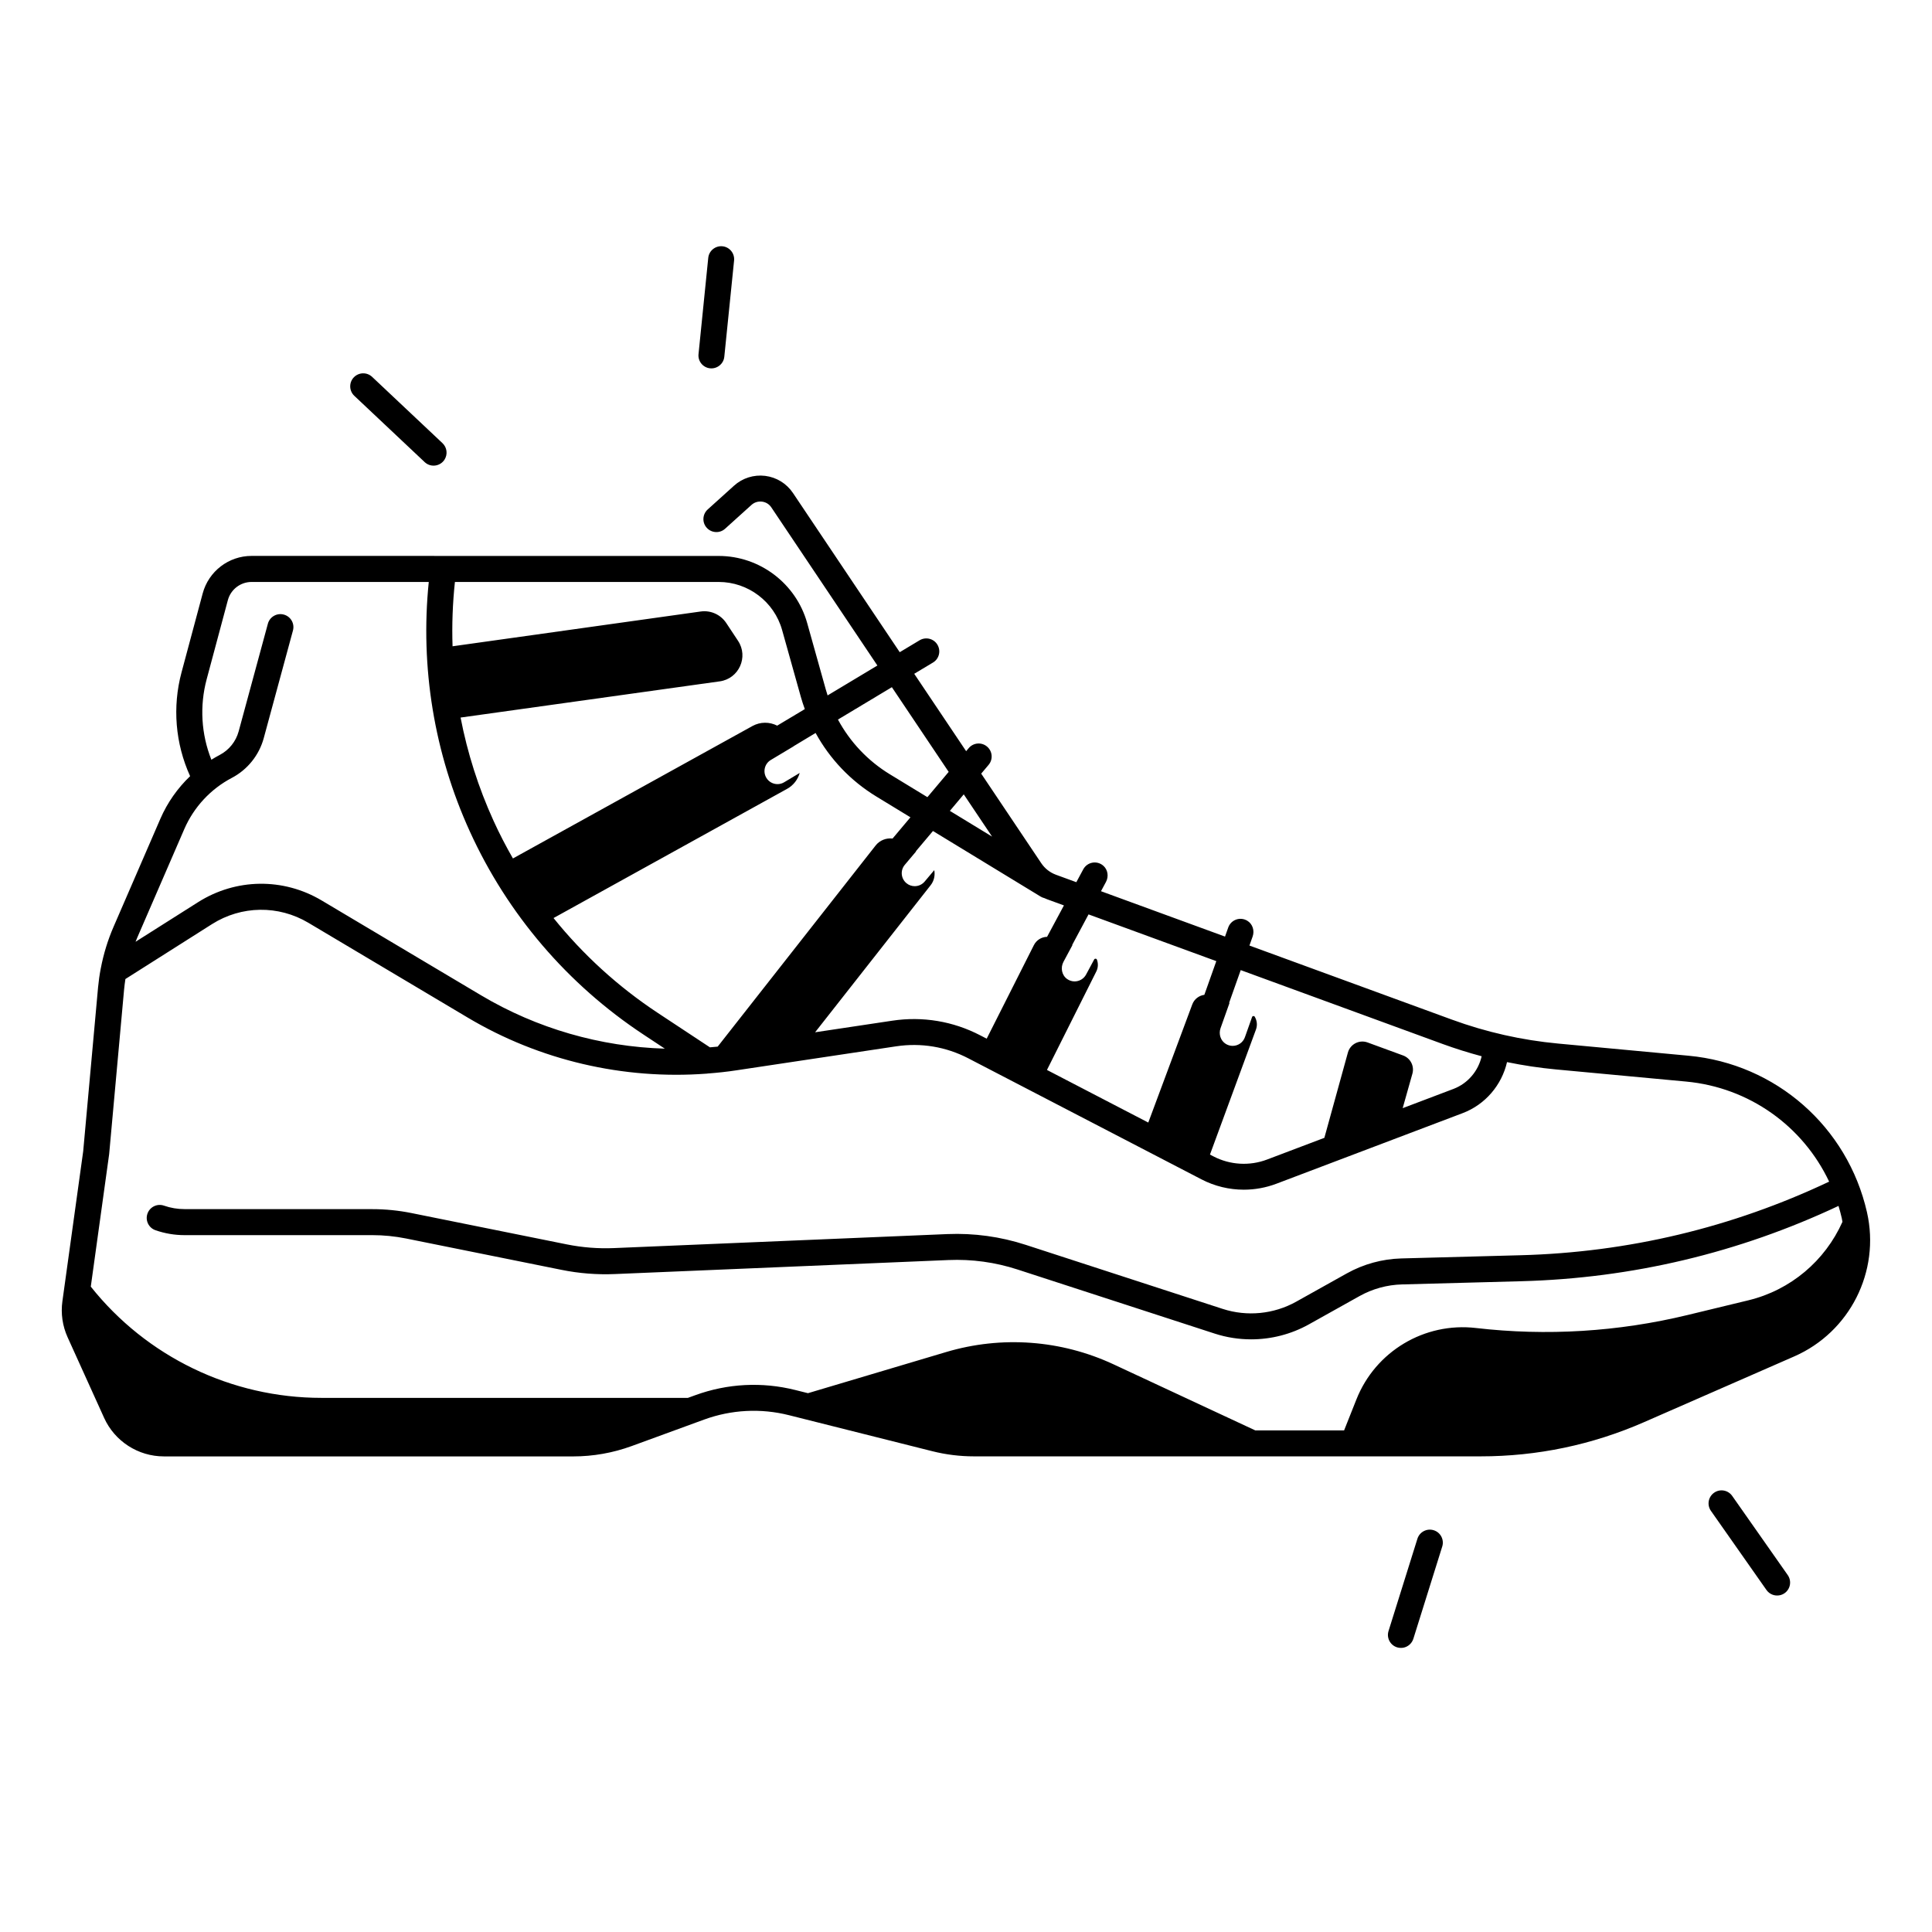<?xml version="1.0" encoding="UTF-8"?>
<!-- Uploaded to: ICON Repo, www.iconrepo.com, Generator: ICON Repo Mixer Tools -->
<svg fill="#000000" width="800px" height="800px" version="1.1" viewBox="144 144 512 512" xmlns="http://www.w3.org/2000/svg">
 <g>
  <path d="m638.77 465.26c-5.156-22.66-24.156-39.34-47.301-41.484l-34.527-3.219c-9.625-0.895-19.109-3.031-28.191-6.356l-53.637-19.621 0.848-2.391c0.551-1.555 0-3.336-1.418-4.184-1.938-1.16-4.328-0.227-5.047 1.789l-0.855 2.41-32.867-12.023 1.32-2.461c0.777-1.445 0.5-3.285-0.758-4.34-1.742-1.445-4.25-0.887-5.266 1.004l-1.832 3.406-5.383-1.969c-1.605-0.59-2.953-1.645-3.906-3.059l-15.922-23.742 1.957-2.32c1.23-1.457 1.043-3.633-0.414-4.852-1.457-1.23-3.633-1.043-4.852 0.414l-0.68 0.809-13.758-20.508 4.969-2.981c1.633-0.973 2.156-3.09 1.18-4.723-0.973-1.633-3.09-2.156-4.723-1.18l-5.266 3.16-28.301-42.195c-1.684-2.508-4.367-4.164-7.371-4.535-3-0.363-6.012 0.582-8.246 2.609l-6.977 6.297c-1.406 1.277-1.523 3.453-0.246 4.859s3.453 1.523 4.859 0.246l6.977-6.297c0.766-0.699 1.762-1.004 2.793-0.887 1.031 0.129 1.918 0.668 2.488 1.535l28.102 41.898-13.195 7.922c-0.156-0.492-0.316-0.992-0.453-1.484l-4.961-17.703c-2.934-10.461-12.566-17.77-23.43-17.77l-123.82-0.012c-6.051 0-11.367 4.082-12.941 9.93l-5.609 20.93c-2.461 9.18-1.645 18.883 2.273 27.512-3.324 3.18-6.023 7.008-7.871 11.266l-12.43 28.684c-1.523 3.512-2.637 7.172-3.356 10.922-0.012 0.051-0.02 0.09-0.031 0.137-0.316 1.645-0.551 3.305-0.707 4.981l-3.938 43.414-5.512 39.754c-0.453 3.258 0.031 6.562 1.387 9.555l9.672 21.352c2.805 6.199 9.023 10.203 15.824 10.203l108.47 0.004c5.305 0 10.527-0.926 15.52-2.746l19.168-7.008c7.242-2.648 15.027-3.051 22.504-1.172l37.973 9.543c3.602 0.906 7.32 1.367 11.031 1.367h134.32c14.988 0 29.539-3.051 43.266-9.055l39.812-17.426c14.742-6.449 22.848-22.516 19.285-38.211zm-171.31-48.785 2.371-6.68-0.098-0.039 3.07-8.668 53.578 19.602c3.375 1.23 6.809 2.301 10.273 3.227-0.875 3.898-3.66 7.211-7.477 8.66l-13.453 5.098 2.578-9.141c0.562-2.008-0.512-4.102-2.461-4.82l-9.426-3.453c-2.184-0.797-4.586 0.434-5.207 2.676l-6.238 22.602-15.172 5.746c-4.633 1.762-9.82 1.457-14.219-0.828l-0.926-0.48 12.191-33.141c0.434-1.16 0.266-2.402-0.324-3.394-0.168-0.285-0.602-0.234-0.707 0.078l-1.898 5.352c-0.5 1.418-1.832 2.293-3.246 2.293-0.602 0-1.211-0.156-1.789-0.5-1.414-0.855-1.973-2.633-1.422-4.188zm-34.984-30.152 33.859 12.387-3.168 8.926c-1.406 0.195-2.668 1.113-3.199 2.539l-11.66 31.312-26.852-13.941 13.066-26.074c0.523-1.031 0.543-2.176 0.168-3.168-0.117-0.316-0.562-0.324-0.719-0.039l-2.144 3.996c-0.621 1.16-1.812 1.82-3.039 1.82-0.668 0-1.359-0.195-1.957-0.609-1.465-1.012-1.84-3.031-0.992-4.594l2.371-4.418-0.07-0.031zm-11.699-4.309c0.234 0.098 0.461 0.207 0.707 0.297l4.469 1.633-4.469 8.324c-1.438 0.031-2.793 0.836-3.484 2.184l-12.516 24.809-1.711-0.887c-7.211-3.75-15.281-5.086-23.312-3.879l-20.449 3.07 30.613-38.965c0.934-1.18 1.219-2.648 0.965-4.004l-2.539 3.019c-0.68 0.809-1.652 1.23-2.637 1.23-0.789 0-1.574-0.266-2.215-0.809-1.457-1.23-1.645-3.394-0.414-4.852l2.992-3.551-0.059-0.039 4.527-5.371 28.547 17.387c0.297 0.184 0.641 0.312 0.984 0.402zm-21.371-27.504 7.508 11.199-11.188-6.82zm-19.051-28.398 15.055 22.445-5.637 6.699-9.93-6.051c-5.863-3.57-10.578-8.582-13.777-14.516zm-20.211 12.133c3.769 6.879 9.277 12.684 16.109 16.848l9.023 5.5-4.734 5.629c-1.672-0.195-3.394 0.441-4.496 1.852l-41.852 53.293c-0.688 0.078-1.379 0.129-2.055 0.188l-13.785-9.102c-10.527-6.945-19.836-15.449-27.66-25.16l61.902-34.242c1.691-0.934 2.844-2.481 3.336-4.211l-4.121 2.469c-0.551 0.336-1.16 0.492-1.77 0.492-1.172 0-2.312-0.602-2.953-1.672-0.973-1.633-0.453-3.75 1.18-4.723l6.062-3.633-0.012-0.02zm-95.586-40.02h69.914c7.793 0 14.699 5.234 16.797 12.742l4.961 17.703c0.305 1.102 0.668 2.184 1.055 3.246l-7.32 4.387c-1.996-1.023-4.449-1.062-6.555 0.098l-63.477 35.098c-1.859-3.246-3.59-6.574-5.144-9.996-4.004-8.789-6.918-17.969-8.727-27.344l68.684-9.594c5.078-0.707 7.676-6.477 4.84-10.746l-3.121-4.715c-1.484-2.234-4.113-3.426-6.769-3.051l-65.762 9.219c-0.191-5.652 0.016-11.348 0.625-17.047zm-84.141 94.16 12.43-28.684c2.519-5.805 6.988-10.617 12.586-13.551 4.152-2.176 7.231-6.012 8.461-10.527l7.742-28.527c0.5-1.84-0.582-3.731-2.422-4.223-1.832-0.5-3.731 0.59-4.223 2.422l-7.742 28.527c-0.727 2.676-2.547 4.949-5.008 6.238-0.758 0.395-1.496 0.828-2.223 1.277-2.695-6.781-3.148-14.258-1.238-21.363l5.609-20.93c0.758-2.832 3.344-4.82 6.277-4.82h46.965c-2.301 22.621 1.438 45.41 10.895 66.145 9.996 21.934 25.918 40.539 46.031 53.816l5.629 3.719c-17.074-0.512-33.898-5.332-48.699-14.141l-42.242-25.133c-10.195-6.062-22.742-5.883-32.758 0.461l-16.562 10.488c0.164-0.391 0.324-0.793 0.492-1.195zm426.93 96.207-16.145 3.906c-18.344 4.438-37.324 5.609-56.078 3.434-13.617-1.574-26.598 6.18-31.656 18.922l-3.266 8.215h-23.539l-37.559-17.504c-13.895-6.477-29.676-7.637-44.367-3.258l-36.613 10.902-3.344-0.836c-8.828-2.215-17.996-1.742-26.547 1.379l-1.93 0.699h-97.117c-23.891 0-46.367-10.922-61.125-29.48l4.852-35c0.012-0.051 0.012-0.109 0.02-0.156l3.945-43.504c0.09-0.953 0.215-1.91 0.355-2.856l22.938-14.543c7.812-4.949 17.605-5.086 25.555-0.363l42.242 25.133c19.051 11.336 41.238 16.492 63.25 14.848h0.051c0.07 0 0.137-0.02 0.207-0.031 2.578-0.195 5.144-0.461 7.703-0.855l42.312-6.356c6.594-0.992 13.207 0.109 19.121 3.18l61.797 32.078c3.504 1.82 7.352 2.734 11.219 2.734 2.914 0 5.836-0.523 8.621-1.574l49.379-18.715c5.984-2.262 10.352-7.438 11.75-13.52 4.269 0.875 8.59 1.535 12.941 1.938l34.527 3.219c16.719 1.555 30.945 11.809 37.895 26.52-25.762 12.184-53.254 18.746-81.75 19.504l-31.637 0.848c-5.039 0.137-10.027 1.504-14.434 3.965l-13.422 7.5c-5.922 3.305-13.008 4.004-19.465 1.91l-52.191-16.973c-6.723-2.184-13.719-3.148-20.781-2.856l-88.344 3.711c-4.203 0.176-8.414-0.156-12.527-0.984l-41.172-8.305c-3.387-0.68-6.859-1.031-10.32-1.031l-49.832-0.012c-1.852 0-3.66-0.305-5.402-0.914-1.789-0.629-3.758 0.324-4.387 2.125-0.629 1.801 0.324 3.758 2.125 4.387 2.469 0.855 5.047 1.301 7.664 1.301h49.82c3 0 6.012 0.305 8.953 0.895l41.172 8.305c4.656 0.945 9.426 1.32 14.18 1.113l88.344-3.711c6.238-0.266 12.418 0.582 18.363 2.519l52.211 16.973c3.148 1.023 6.406 1.523 9.664 1.523 5.305 0 10.586-1.34 15.293-3.965l13.422-7.5c3.434-1.918 7.32-2.992 11.258-3.09l31.637-0.848c29.285-0.789 57.555-7.5 84.043-19.957 0.316 1.055 0.609 2.117 0.855 3.199 0.078 0.344 0.117 0.68 0.188 1.023-4.609 10.316-13.73 18.082-24.922 20.789z"/>
  <path d="m256.54 266.46c1.387 1.309 3.562 1.238 4.871-0.148 0.156-0.168 0.285-0.336 0.402-0.523 0.867-1.367 0.668-3.199-0.551-4.348l-18.645-17.566c-1.387-1.309-3.562-1.238-4.871 0.148-1.301 1.379-1.238 3.562 0.148 4.871z"/>
  <path d="m332.18 241.61c1.34 0.137 2.578-0.523 3.258-1.586 0.277-0.434 0.461-0.945 0.512-1.496l2.59-25.492c0.188-1.891-1.191-3.582-3.078-3.769-1.891-0.188-3.582 1.191-3.769 3.078l-2.578 25.496c-0.199 1.891 1.18 3.574 3.066 3.769z"/>
  <path d="m603.05 540.43c-1.094-1.555-3.238-1.938-4.801-0.836-1.555 1.094-1.93 3.238-0.836 4.801l14.719 20.969c0.816 1.16 2.215 1.664 3.512 1.398 0.453-0.09 0.887-0.277 1.289-0.551 1.555-1.094 1.93-3.238 0.836-4.801z"/>
  <path d="m523.95 549.53c-1.812-0.57-3.75 0.441-4.32 2.254l-7.656 24.453c-0.57 1.812 0.441 3.75 2.254 4.32 0.582 0.176 1.16 0.195 1.723 0.09 1.191-0.246 2.203-1.113 2.598-2.344l7.656-24.453c0.57-1.812-0.434-3.75-2.254-4.32z"/>
 </g>
</svg>
